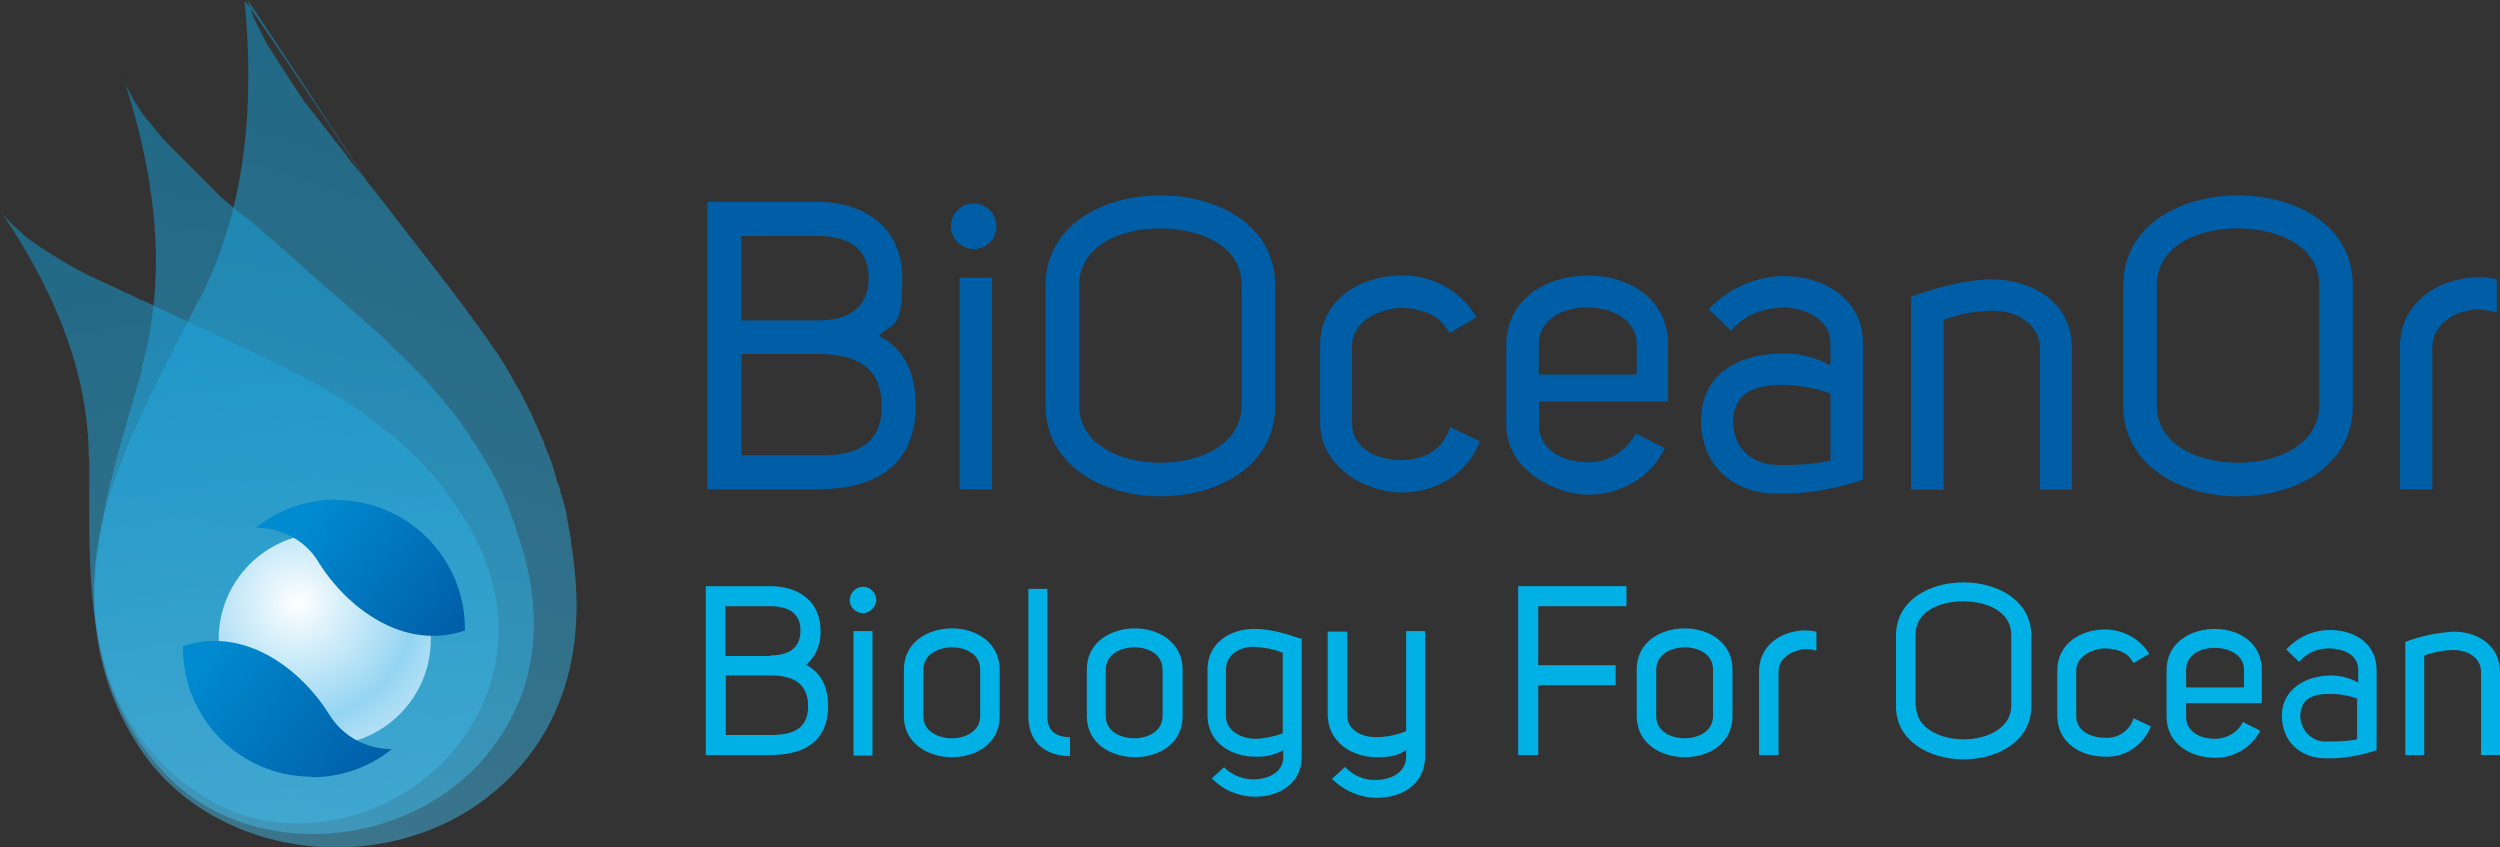 <?xml version="1.0" encoding="UTF-8"?>
<svg id="Calque_1" xmlns="http://www.w3.org/2000/svg" xmlns:xlink="http://www.w3.org/1999/xlink" version="1.1" viewBox="0 0 461.9 156.5">
  <rect x="0" y="0" width="461.9" height="156.5" fill="#333333" stroke="none"/>
  <!-- Generator: Adobe Illustrator 29.0.0, SVG Export Plug-In . SVG Version: 2.1.0 Build 186)  -->
  <defs>
    <style>
      .st0 {
        fill: url(#Dégradé_sans_nom_6);
      }

      .st1 {
        fill: url(#Dégradé_sans_nom_4);
      }

      .st2 {
        fill: url(#Dégradé_sans_nom_5);
      }

      .st3 {
        fill: #005ea7;
      }

      .st4 {
        fill: #01b0e5;
      }

      .st5 {
        fill: url(#Dégradé_sans_nom_2);
      }

      .st5, .st6, .st7 {
        isolation: isolate;
        opacity: .5;
      }

      .st6 {
        fill: url(#Dégradé_sans_nom_3);
      }

      .st7 {
        fill: url(#Dégradé_sans_nom);
      }
    </style>
    <linearGradient id="Dégradé_sans_nom" data-name="Dégradé sans nom" x1="84.8" y1="249" x2="174.4" y2="8.2" gradientTransform="translate(199.8 220.6) rotate(177.1)" gradientUnits="userSpaceOnUse">
      <stop offset="0" stop-color="#0098d7"/>
      <stop offset="1" stop-color="#5ec5ed"/>
    </linearGradient>
    <linearGradient id="Dégradé_sans_nom_2" data-name="Dégradé sans nom 2" x1="33.9" y1="83.2" x2="116.7" y2="-139.3" gradientTransform="translate(122.9 55.2) rotate(166.1)" gradientUnits="userSpaceOnUse">
      <stop offset="0" stop-color="#0098d7"/>
      <stop offset="1" stop-color="#5ec5ed"/>
    </linearGradient>
    <linearGradient id="Dégradé_sans_nom_3" data-name="Dégradé sans nom 3" x1="18.8" y1="-175.8" x2="93.3" y2="-376.1" gradientTransform="translate(-38.1 -160.8) rotate(150.1)" gradientUnits="userSpaceOnUse">
      <stop offset="0" stop-color="#0098d7"/>
      <stop offset="1" stop-color="#5ec5ed"/>
    </linearGradient>
    <radialGradient id="Dégradé_sans_nom_4" data-name="Dégradé sans nom 4" cx="55" cy="46" fx="55" fy="46" r="27.3" gradientTransform="translate(0 157.3) scale(1 -1)" gradientUnits="userSpaceOnUse">
      <stop offset="0" stop-color="#fff"/>
      <stop offset=".8" stop-color="#94d5f2"/>
      <stop offset="1" stop-color="#b0dff5"/>
    </radialGradient>
    <linearGradient id="Dégradé_sans_nom_5" data-name="Dégradé sans nom 5" x1="85.5" y1="42" x2="57.5" y2="63.2" gradientTransform="translate(0 157.3) scale(1 -1)" gradientUnits="userSpaceOnUse">
      <stop offset="0" stop-color="#005ea8"/>
      <stop offset="1" stop-color="#008bd0"/>
    </linearGradient>
    <linearGradient id="Dégradé_sans_nom_6" data-name="Dégradé sans nom 6" x1="67.3" y1="11.6" x2="36.5" y2="35.1" gradientTransform="translate(0 157.3) scale(1 -1)" gradientUnits="userSpaceOnUse">
      <stop offset="0" stop-color="#005ea8"/>
      <stop offset="1" stop-color="#008bd0"/>
    </linearGradient>
  </defs>
  <g id="Calque_2">
    <g id="Calque_1-2">
      <path class="st4" d="M148.9,122.8c3,1.6,4.1,4.3,4.1,7.8-.1,6.6-4.7,8.9-10.7,8.9h-11.9v-31.2h12c5,0,9.2,2.7,9.2,8.2.1,2.4-.8,4.7-2.6,6.3ZM142.3,121.1c3.2,0,5.6-1.2,5.6-4.6s-2.5-4.5-5.6-4.5h-8.3v9.2h8.3ZM134.1,124.8v11h8.3c4,0,6.9-1.1,6.9-5.3s-2.7-5.7-6.9-5.7h-8.3Z"/>
      <path class="st4" d="M159.4,108.4c1.3,0,2.4,1,2.5,2.3,0,0,0,0,0,.1,0,1.3-1.1,2.4-2.4,2.5,0,0,0,0,0,0-1.4,0-2.5-1.1-2.5-2.4,0,0,0,0,0,0,0-1.3,1-2.4,2.4-2.5,0,0,0,0,0,0ZM157.7,116.6v23h3.5v-23h-3.5Z"/>
      <path class="st4" d="M175.9,116.1c4.4,0,8.8,2.6,8.8,7.6v8.6c0,5.1-4.4,7.6-8.8,7.6s-8.9-2.5-8.9-7.6v-8.6c0-5.1,4.5-7.6,8.9-7.6ZM170.6,123.7v8.6c0,2.9,2.8,4.1,5.3,4.1s5.2-1.3,5.2-4.1v-8.6c0-2.9-2.8-4.1-5.2-4.1s-5.3,1.2-5.3,4.1Z"/>
      <path class="st4" d="M197.8,139.7c-5,0-7.8-2.8-7.8-7.4v-23.5h3.5v23.5c0,2.5,1.3,3.9,4.2,3.9v3.5Z"/>
      <path class="st4" d="M209.7,116.1c4.4,0,8.8,2.6,8.8,7.6v8.6c0,5.1-4.4,7.6-8.8,7.6s-8.9-2.5-8.9-7.6v-8.6c0-5.1,4.5-7.6,8.9-7.6ZM204.3,123.7v8.6c0,2.9,2.8,4.1,5.3,4.1s5.2-1.3,5.2-4.1v-8.6c0-2.9-2.8-4.1-5.2-4.1s-5.3,1.2-5.3,4.1h0Z"/>
      <path class="st4" d="M226.2,141.8c1.4,1.4,3.4,2.2,5.4,2.2,2.7,0,5.5-1.3,5.5-4.1v-1.3c-1.6.9-3.4,1.3-5.2,1.2-4.4,0-8.8-2.6-8.8-7.6v-8.5c0-5,4.3-7.5,8.6-7.5,2.1,0,4.1.4,6.1,1,.8.2,2,.7,2.7.8v21.8c0,5.1-4.3,7.4-8.6,7.4-3,0-5.9-1.2-8-3.4l2.3-2.1ZM237,120.6c-1.7-.7-3.5-1-5.4-1.1-2.6,0-5.1,1.5-5.1,4.2v8.6c0,2.6,2.6,4.1,5.2,4.2,1.8,0,3.6-.4,5.3-1v-14.9Z"/>
      <path class="st4" d="M248.6,141.8c1.5,1.5,3.5,2.4,5.6,2.3,2.8,0,5.6-1.4,5.6-4.3v-1.3c-1.5,1.3-3.6,1.4-5.5,1.4-4.5,0-9-2.8-9-7.9v-15.3h3.6v15.4c0,2.8,2.7,4.1,5.3,4.1,1.9,0,3.8-.4,5.6-1.1v-18.5h3.5v23.1c0,5.3-4.4,7.7-8.9,7.7-3.1,0-6.1-1.3-8.3-3.5l2.4-2.2Z"/>
      <path class="st4" d="M300.5,112h-16.3v10.9h14.3v3.7h-14.3v12.9h-3.7v-31.2h20v3.7Z"/>
      <path class="st4" d="M311.3,116.1c4.4,0,8.8,2.6,8.8,7.6v8.6c0,5.1-4.4,7.6-8.8,7.6s-8.9-2.5-8.9-7.6v-8.6c0-5.1,4.4-7.6,8.9-7.6ZM306,123.7v8.6c0,2.9,2.8,4.1,5.3,4.1s5.2-1.3,5.2-4.1v-8.6c0-2.9-2.8-4.1-5.2-4.1s-5.3,1.2-5.3,4.1Z"/>
      <path class="st4" d="M335.6,116.6v3.6c-1.1-.3-2.3-.4-3.5,0-1.8.5-3.5,1.8-3.5,3.9v15.4h-3.6v-15.4c0-4.1,2.9-6.7,6.5-7.4,1.3-.3,2.7-.3,4,0Z"/>
      <path class="st4" d="M362.8,107.6c6.2,0,12.5,3.3,12.5,9.8v13.1c0,6.5-6.3,9.8-12.5,9.8s-12.5-3.3-12.5-9.8v-13.1c0-6.5,6.2-9.8,12.5-9.8ZM354,130.4c0,4.1,4.4,6.2,8.8,6.2s8.8-2.1,8.8-6.2v-13.1c0-4.3-4.5-6.2-8.9-6.2s-8.8,1.9-8.8,6.2v13.1Z"/>
      <path class="st4" d="M393.9,122.1c-.8-1.6-3-2.3-5-2.3s-5.3,1.3-5.3,4.1v8.4c0,2.7,2.6,4,5.3,4,2.4.2,4.6-1.3,5.3-3.6l3.2,1.5c-1.4,3.5-4.8,5.8-8.5,5.6-4.4,0-8.8-2.5-8.8-7.6v-8.3c0-5.1,4.5-7.6,8.8-7.6,3.3,0,6.5,1.7,8.2,4.5l-2.9,1.7-.3-.4Z"/>
      <path class="st4" d="M403.9,132.4c0,2.8,2.6,4.1,5.3,4.1,2.2,0,4.2-1.1,5.2-3.1l3.2,1.6c-1.6,3.1-4.9,5.1-8.4,5-4.4,0-8.9-2.5-8.9-7.6v-8.6c0-5.1,4.5-7.6,8.9-7.6s8.7,2.5,8.7,7.6v6.1h-14v2.5ZM409.2,119.7c-2.7,0-5.3,1.3-5.3,4.1v3.2h10.7v-3.3c0-2.7-2.8-4-5.4-4h0Z"/>
      <path class="st4" d="M430.2,119.8c-2.1,0-4.1.9-5.4,2.5l-2.4-2.3c2.1-2.3,5-3.6,8.1-3.6,4.4,0,8.6,2.4,8.6,7.4v14.8c-3,1-6.2,1.6-9.4,1.5-4.6,0-8.1-3-8.1-7.9s4.5-7.4,9.1-7.4c1.8,0,3.5.5,5,1.3v-2.4c0-2.6-2.6-3.9-5.4-3.9ZM435.6,129.1c-1.6-.6-3.4-.9-5.1-.9-2.9,0-5.4.7-5.5,4,0,2.5,1.9,4.7,4.4,4.8.1,0,.2,0,.3,0,2,0,3.9,0,5.8-.4v-7.4Z"/>
      <path class="st4" d="M444.4,118.6c2.8-1.1,5.9-1.7,8.9-1.9,4.3,0,8.6,2.4,8.6,7.5v15.3h-3.5v-15.3c0-2.8-2.6-4.1-5.1-4.1-1.8,0-3.7.4-5.4,1v18.4h-3.5v-20.9Z"/>
      <path class="st7" d="M36.9,55.3C45.6,38.1,47,19.1,45.2.2c-.2-1.6,55.7,83.7,55.5,82.2h0c0,.3,0,.6.2.9,0,0,0,.2,0,.3C101.1,84.6,45.3-1.2,45.7,0l.2.5c0,.2.1.4.2.6s.2.5.3.8l.2.6.3.8.3.6c.1.3.2.5.4.8l.3.6c.1.3.3.5.4.8l.3.6c.1.3.3.5.4.8l.3.6.5.8.4.6c.2.3.3.5.5.8l.4.6.5.8.4.6.5.8.4.6c.2.3.3.5.5.8l.4.6.5.8.5.7.5.8.5.7.5.8c.2.2.3.4.5.6l.6.8.5.6.6.8.5.6c.2.2.4.5.6.8l.5.6.6.8.5.6c.2.3.4.5.6.8l.4.5.7.9.3.4c.3.4.6.7.9,1.1v.2c2.9,3.4,5.4,6.6,7.4,9.2.9,1.2,1.8,2.3,2.6,3.4,4,5.2,8.1,10.3,12,15.6l.5.7.9,1.2c.2.3.4.6.7.9l.8,1.2c.3.4.5.7.8,1.1s.5.7.7,1c.5.7.9,1.4,1.4,2,.2.3.3.5.5.8l.9,1.4.5.9c.3.5.6.9.8,1.4.2.3.3.6.5.9l.9,1.5.4.8c.4.8.8,1.5,1.2,2.3.3.6.6,1.2.9,1.9l.2.5c.2.5.5,1,.7,1.6,0,.1.1.2.2.4.3.7.6,1.3.9,2,0,0,0,.2,0,.2.2.6.5,1.2.7,1.8,0,.2.1.3.2.4.2.7.5,1.3.7,2h0c.2.8.5,1.5.7,2.2v.4c.3.6.5,1.2.7,1.8v.4c.3.7.5,1.4.7,2.2h0c.2.7.4,1.4.5,2.1,0,.2,0,.3,0,.4.2.7.3,1.3.4,1.9v.2c.2.7.3,1.5.4,2.2v.3c0,.4.1.8.2,1.1s0,.6.1.9v.2c2.4,16.1-.8,32.5-14.6,44-19.8,16.5-52.7,12.6-66.1-9.3-3.8-6-6.2-12.7-7.2-19.7,0-.2,0-.4-.1-.7h0c-.1-.9-.2-1.8-.3-2.6-1.8-20.4,9.7-39.8,19.3-58.8Z"/>
      <path class="st5" d="M26.1,68.3c4.7-16.7,2.8-33.7-2.1-50.1-.4-1.4-.8-2.7-1.3-4h0c0,.3.2.5.3.8v.2c.4.8.9,1.7,1.4,2.7,0,.1.1.3.2.4s.2.3.3.5.3.4.4.6l.3.5.4.6.3.5.5.6.4.5.5.6.4.5.5.6.4.5.5.6.4.5.6.6c.1.2.3.3.4.5l.6.6.5.5.6.6.5.5.6.6.5.5.6.6.5.5.6.6.5.5.6.6.5.5.6.6.5.5.6.6.5.5.6.6.5.5.7.6.5.4.7.6.5.4.8.7.4.3,1,.8h.2c3,2.7,5.8,5,8,7l2.9,2.6c4.4,3.9,8.9,7.7,13.3,11.7.2.2.4.3.6.5l1,1,.7.7.9.9.9.8.8.8c.5.5,1,1,1.6,1.6l.6.6c.4.4.7.8,1.1,1.1l.6.7,1,1.1.6.7c.3.4.7.8,1,1.2l.5.6c.5.6,1,1.2,1.5,1.8s.8,1,1.2,1.5l.3.4c.3.4.6.8.9,1.3l.2.3,1.1,1.6v.2c.4.5.8,1,1.1,1.4,0,.1.2.2.2.4.3.5.7,1.1,1,1.6h0c.3.6.7,1.2,1,1.7l.2.3c.3.5.5,1,.8,1.5,0,.1.1.2.2.3.3.6.6,1.2.9,1.8h0c.3.6.6,1.2.8,1.8,0,.1.1.2.2.4.2.5.5,1.1.7,1.6,0,0,0,.1,0,.2.2.6.5,1.2.7,1.9v.2c.2.3.3.6.4,1s.2.5.3.8v.2c5,13.8,4.9,28.8-5.3,41.3-14.7,18-44.5,20.2-60,3.2-4.3-4.6-7.7-10.2-9.8-16.2,0-.2-.1-.4-.2-.6h0c-.3-.8-.5-1.5-.7-2.3-5.2-17.7,1.7-36.8,6.9-55.3Z"/>
      <path class="st6" d="M16.4,84.8c0-15.6-6-29.8-14.3-42.8-.7-1-1.4-2.1-2.1-3.2h0c.1.2.3.4.5.6v.2c.6.6,1.2,1.3,1.9,2l.3.3.4.3.5.5.4.3.5.5.4.3.6.5.4.3.6.4.4.3.6.4.5.3.6.4c.2.1.3.2.5.3s.4.3.6.4l.5.3.6.4.5.3.7.4.5.3.7.4.6.3.7.4c.2.1.4.2.6.3l.7.4.6.3.7.3.6.3.7.3.6.3c.2.1.5.2.7.3l.6.3.7.3.6.3.7.3.5.3.7.3.5.2.8.4.4.2,1,.5h.2c3.2,1.6,6.2,2.9,8.7,4.1l3.2,1.5c4.8,2.3,9.6,4.5,14.4,6.8l.6.3,1.1.6.8.4,1,.5,1,.5.9.5,1.7,1,.6.4,1.2.7.7.4,1.1.7.7.4c.4.2.8.5,1.2.8l.6.4c.6.4,1.2.8,1.7,1.2s.9.7,1.4,1l.3.3,1.1.9.3.2,1.4,1.1h.2c.4.5.8.8,1.2,1.1l.3.3c.4.4.8.8,1.2,1.1h0c.4.4.9.8,1.3,1.2,0,0,.2.2.2.2l1.1,1.1.2.2c.4.4.8.9,1.2,1.3h0c.4.4.8.9,1.2,1.3l.2.3c.3.4.7.8,1,1.2h.1c.4.6.7,1.1,1.1,1.6v.2c.1,0,.7.7.7.7.1.2.3.4.4.6h0c7.7,10.9,11.4,23.9,5.6,37.2-8.2,19.3-33.4,28.6-51.1,17.7-4.9-2.9-9.2-6.9-12.5-11.6l-.3-.4h0c-.4-.6-.8-1.2-1.2-1.8-8.9-14-7.6-32.2-7.7-49.5Z"/>
      <circle class="st1" cx="60" cy="118.1" r="19.6"/>
      <path class="st2" d="M62.1,92.3c-5.4,0-10.6,1.8-14.8,5.2,4.8,0,9.3,2.4,11.7,6.6,4.9,7.8,15.3,16.3,26.9,12.4v-.3c0-13.1-10.6-23.8-23.8-23.8,0,0,0,0,0,0Z"/>
      <path class="st0" d="M57.6,143.6c5.4,0,10.6-1.8,14.8-5.2-4.8,0-9.2-2.4-11.7-6.6-4.9-7.8-15.3-16.3-26.9-12.4v.3c0,13.1,10.6,23.8,23.8,23.8Z"/>
      <path class="st3" d="M162.3,62c5.1,2.6,6.9,7.3,6.9,13.2-.2,11.2-7.9,15.2-18.2,15.2h-20.3v-53.1h20.4c8.5,0,15.6,4.7,15.6,14s-1.3,8.1-4.4,10.7ZM151.1,59.2c5.4,0,9.4-2.1,9.4-7.9s-4.3-7.7-9.4-7.7h-14.1v15.6h14.1ZM137,65.4v18.7h14.1c6.8.2,11.8-1.8,11.8-9s-4.6-9.7-11.8-9.7h-14.1Z"/>
      <path class="st3" d="M180.1,37.6c2.3.1,4.1,2.1,4,4.4-.1,2.2-1.8,3.9-4,4-2.3.1-4.3-1.7-4.4-4-.1-2.3,1.7-4.3,4-4.4.1,0,.3,0,.4,0ZM177.3,51.4v39h6v-39.1h-6Z"/>
      <path class="st3" d="M214.4,36.1c10.6,0,21.2,5.5,21.2,16.6v22.3c0,11.1-10.6,16.7-21.2,16.7s-21.2-5.7-21.2-16.7v-22.3c0-11.1,10.6-16.6,21.2-16.6ZM199.4,75c0,7,7.4,10.5,15,10.5s14.9-3.5,15-10.5v-22.3c0-7.3-7.6-10.5-15.1-10.5s-14.9,3.3-14.9,10.5v22.3Z"/>
      <path class="st3" d="M267.3,60.8c-1.4-2.7-5.1-3.9-8.5-3.9s-9,2.2-9,7v14.3c0,4.6,4.5,6.8,9,6.8s7.9-2,9.1-6.1l5.5,2.6c-2.3,6.4-8.5,9.5-14.5,9.5s-15-4.3-15-13v-14.1c0-8.7,7.6-13,15-13,5.7-.1,11,2.8,13.9,7.7l-4.9,2.9-.5-.7Z"/>
      <path class="st3" d="M284.3,78.4c0,4.7,4.4,7,9,7,3.7.1,7.2-2,8.9-5.3l5.4,2.7c-2.7,5.7-8.6,8.6-14.2,8.6s-15.1-4.3-15.1-12.9v-14.7c0-8.7,7.6-12.9,15.1-12.9s14.8,4.2,14.8,12.9v10.4h-23.8v4.3ZM293.3,56.8c-4.6,0-9.1,2.2-9,7v5.4h18.1v-5.6c0-4.6-4.7-6.8-9.1-6.8h0Z"/>
      <path class="st3" d="M329,56.9c-3.5,0-6.9,1.5-9.2,4.2l-4.1-4c3.6-3.8,8.6-6,13.8-6.1,7.4,0,14.7,4.1,14.7,12.5v25.1c-5.1,1.8-10.6,2.7-16,2.6-7.8,0-13.9-5.1-13.9-13.4,0-9.3,7.6-12.5,15.4-12.5,3,0,5.9.8,8.5,2.2v-4c0-4.5-4.5-6.7-9.2-6.7ZM338.2,72.7c-2.8-1-5.7-1.5-8.7-1.6-4.9,0-9.2,1.2-9.3,6.7,0,5,3.5,8,8.1,8.1,3.3.1,6.6-.1,9.9-.8v-12.5Z"/>
      <path class="st3" d="M353.1,54.8c4.9-1.7,10.3-3.2,15.1-3.2,7.3.2,14.6,4.1,14.6,12.8v26.1h-5.9v-26.1c0-4.7-4.5-7-8.7-7-3.1,0-6.2.6-9.1,1.7v31.4h-6v-35.6Z"/>
      <path class="st3" d="M413.5,36.1c10.6,0,21.2,5.5,21.2,16.6v22.3c0,11.1-10.6,16.7-21.2,16.7s-21.2-5.7-21.2-16.7v-22.3c0-11.1,10.6-16.6,21.2-16.6ZM398.5,75c0,7,7.4,10.5,15,10.5s14.9-3.5,15-10.5v-22.3c0-7.3-7.6-10.5-15.1-10.5s-14.9,3.3-14.9,10.5v22.3Z"/>
      <path class="st3" d="M461.3,51.5v6.2c-2.8-.5-3.4-.8-5.9-.2-3.1.8-6,3.1-6,6.7v26.2h-6v-26.2c0-7,5-11.4,11.1-12.6,2.2-.5,4.6-.5,6.8,0Z"/>
    </g>
  </g>
</svg>